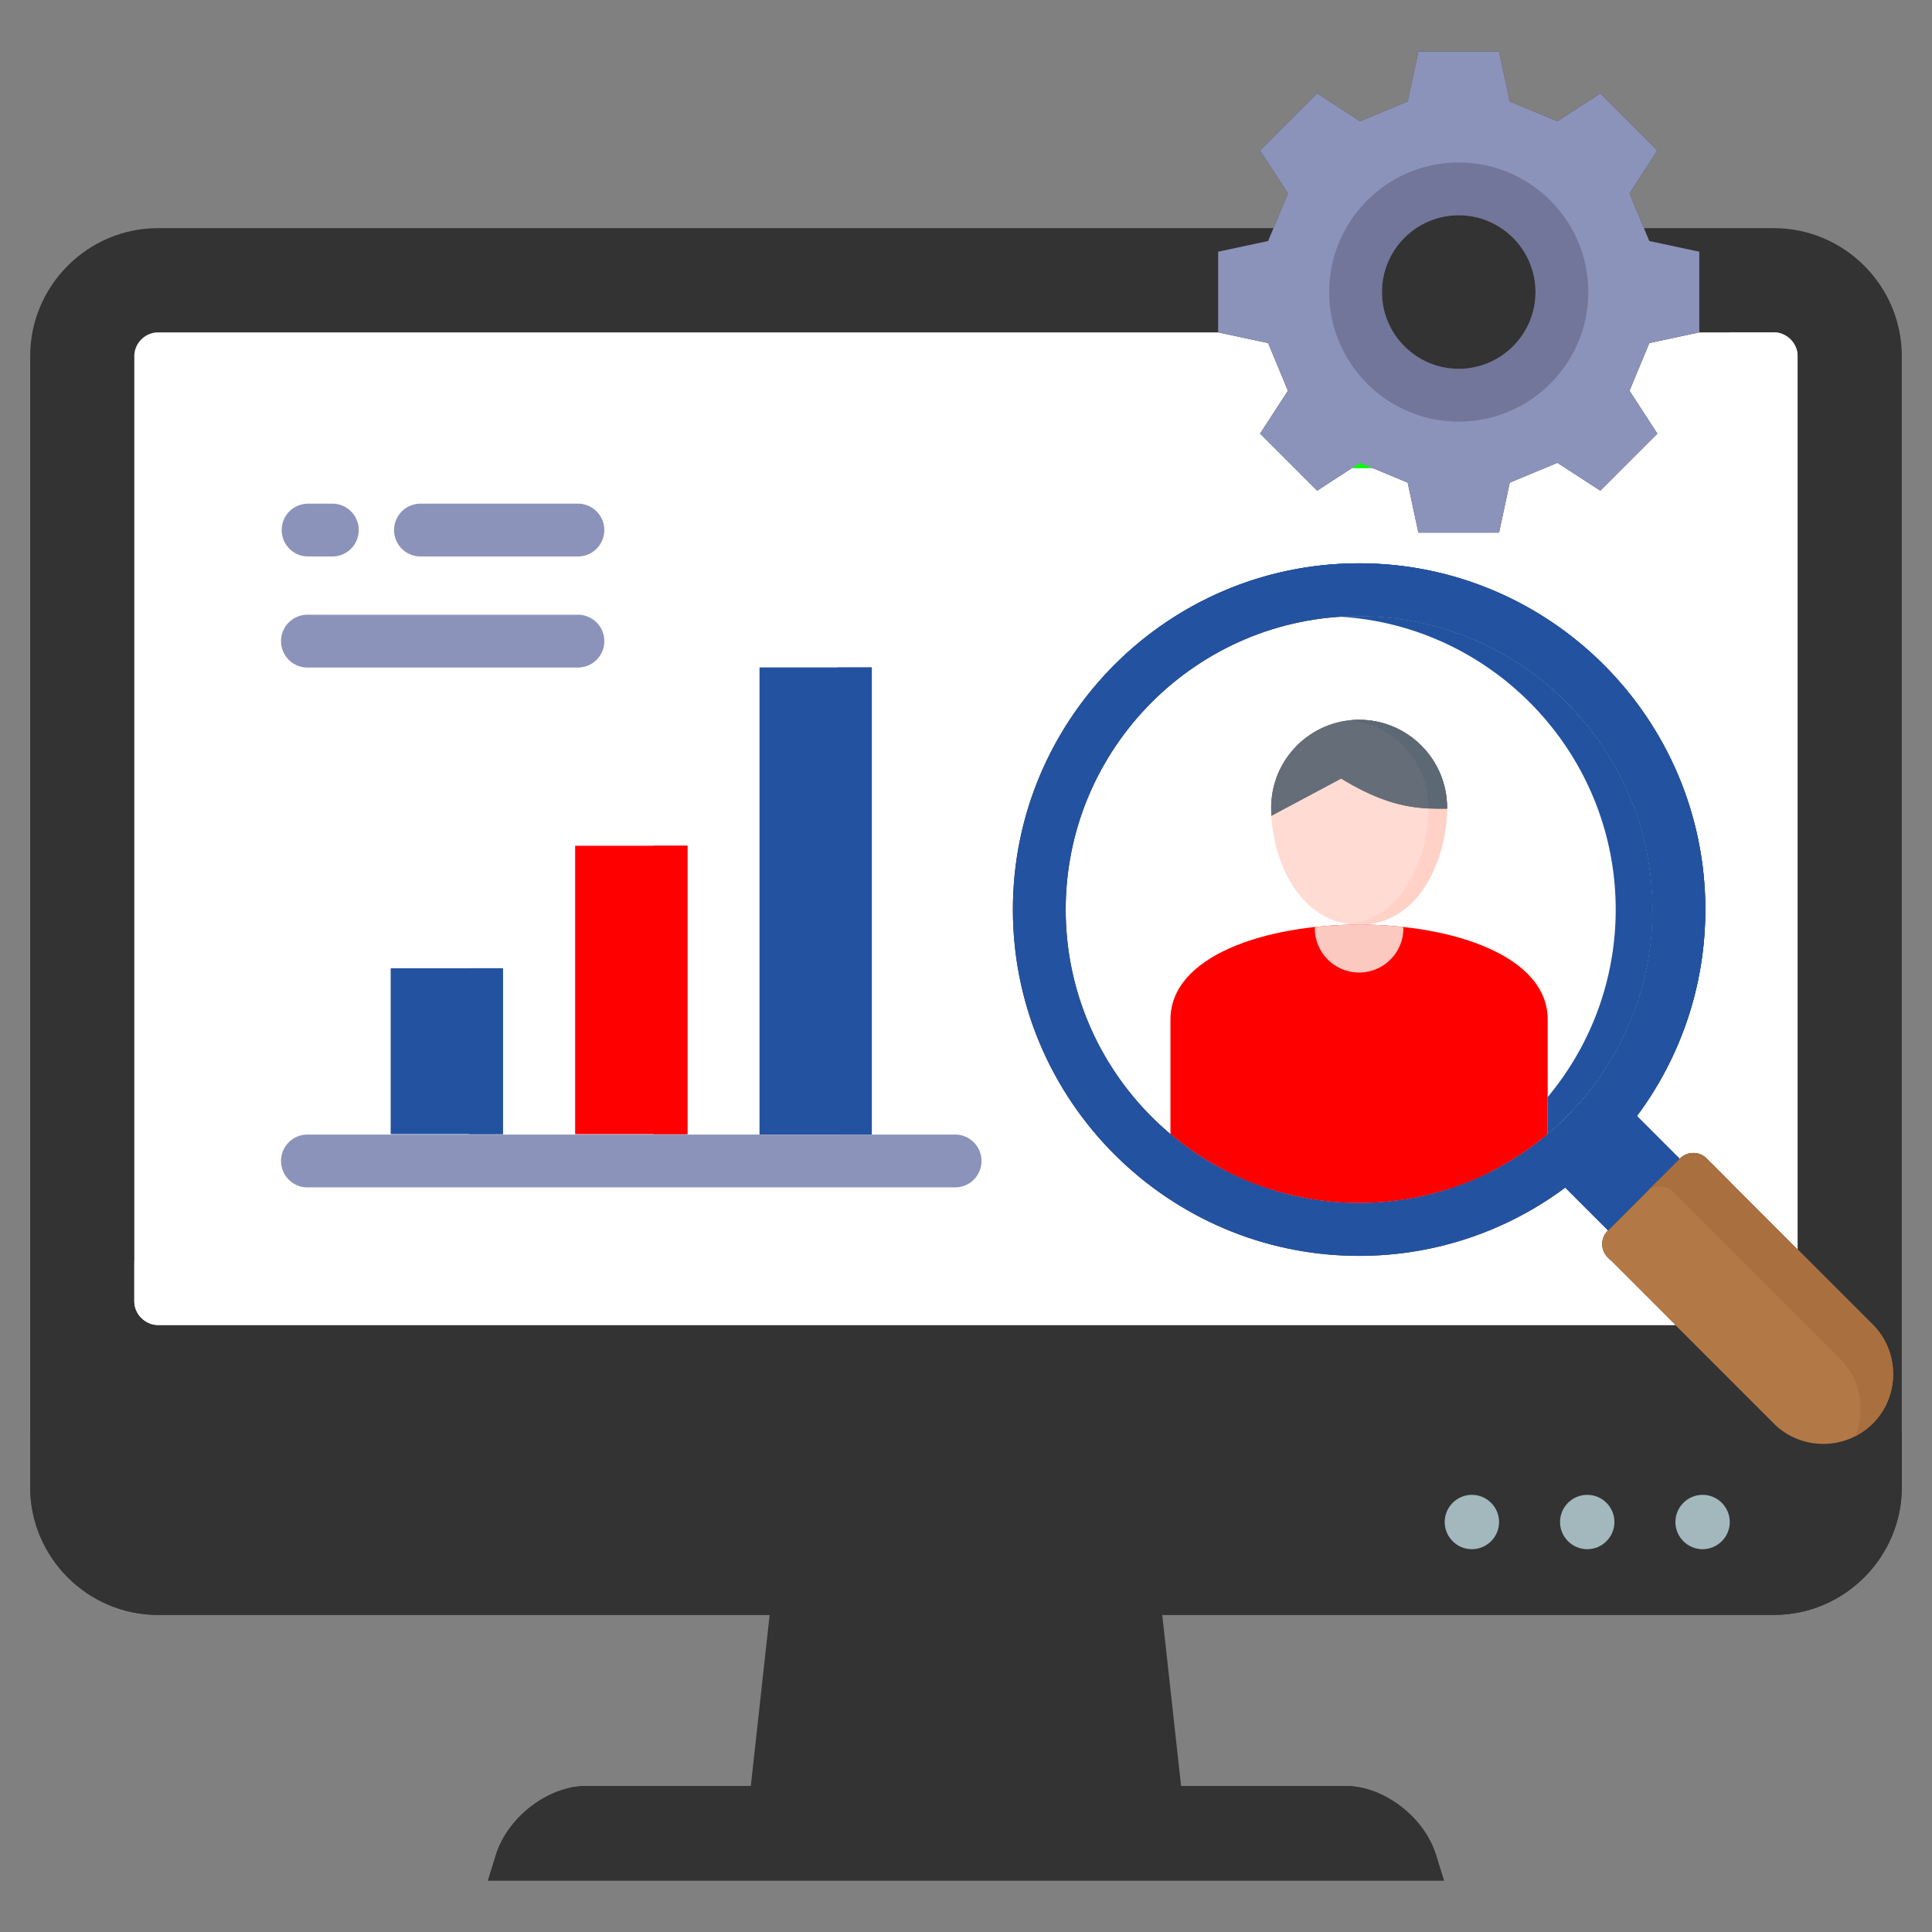 <svg xmlns="http://www.w3.org/2000/svg" version="1.1" xmlns:xlink="http://www.w3.org/1999/xlink" width="512" height="512" x="0" y="0" viewBox="0 0 512 512" style="enable-background:new 0 0 512 512" xml:space="preserve" class=""><rect x="0" y="0" width="512" height="512" fill="#808080" stroke="none"/><g><path fill="#333333" d="M470.105 60.462h-34.438l-3.832-9.218 7.38-11.347-15.11-15.139-11.376 7.38-12.63-5.25-2.83-13.243h-21.381l-2.83 13.243-12.63 5.25-11.376-7.38-15.11 15.139 7.38 11.347-3.832 9.218H41.866C23.227 60.462 8 75.718 8 94.357v299.718c0 18.639 15.227 33.895 33.866 33.895h162.096l-4.988 45.33h-43.609c-10.063 0-20.827 8.226-23.948 18.29l-2.101 6.767h253.339l-2.1-6.767c-3.092-10.064-13.885-18.29-23.948-18.29h-43.608l-4.989-45.33h162.096c18.639 0 33.895-15.256 33.895-33.895V94.357c-.001-18.639-15.257-33.895-33.896-33.895z" opacity="1" data-original="#cfd2d3" class=""></path><path fill="#333333" d="M494.595 378.731c-6.667 5.203-16.147 5.203-22.814 0H8v15.343c0 18.639 15.227 33.895 33.866 33.895h428.238c18.64 0 33.895-15.256 33.895-33.895v-15.343z" opacity="1" data-original="#bacace" class=""></path><path fill="#ffffff" d="M426.065 333.233a5 5 0 0 1 0-7.071l.085-.086-11.338-11.35c-15.276 11.361-34.19 18.092-54.647 18.092-50.585 0-91.738-41.166-91.738-91.767s41.153-91.767 91.738-91.767c50.601 0 91.767 41.166 91.767 91.767 0 20.49-6.751 39.431-18.145 54.72l11.334 11.334.096-.096a5 5 0 0 1 7.071 0l24.088 24.088V94.357c0-3.413-2.888-6.271-6.272-6.271h-19.778l-13.242 2.829-5.25 12.63 7.38 11.376-15.11 15.11-11.376-7.38-12.63 5.25-2.83 13.243h-21.381l-2.83-13.243-12.63-5.25-11.376 7.38-15.11-15.11 7.38-11.376-5.25-12.63-13.242-2.829H41.866c-3.383 0-6.271 2.859-6.271 6.271v250.509c0 3.383 2.888 6.271 6.271 6.271h402.103z" opacity="1" data-original="#69d6f4" class=""></path><path fill="#00ff00" d="m363.832 124.066-3.405-1.415-2.181 1.415z" opacity="1" data-original="#00ff00"></path><path fill="#333333" d="M256 473.299H155.365c-10.064 0-20.827 8.226-23.948 18.289l-2.1 6.767h253.337l-2.1-6.767c-3.092-10.064-13.885-18.289-23.948-18.289z" opacity="1" data-original="#bacace" class=""></path><g fill="#a2b8bc" fill-rule="evenodd" clip-rule="evenodd"><path d="M451.203 410.555c3.967 0 7.205-3.238 7.205-7.205s-3.238-7.205-7.205-7.205-7.205 3.238-7.205 7.205 3.238 7.205 7.205 7.205zM420.633 410.555c3.967 0 7.205-3.238 7.205-7.205s-3.238-7.205-7.205-7.205-7.205 3.238-7.205 7.205 3.238 7.205 7.205 7.205zM390.063 410.555c3.967 0 7.205-3.238 7.205-7.205s-3.238-7.205-7.205-7.205-7.205 3.238-7.205 7.205c.001 3.967 3.238 7.205 7.205 7.205z" fill="#a2b8bc" opacity="1" data-original="#a2b8bc"></path></g><path fill="#ffffff" d="M360.179 318.817c42.834 0 77.767-34.933 77.767-77.767s-34.933-77.767-77.767-77.767-77.767 34.933-77.767 77.767 34.933 77.767 77.767 77.767z" opacity="1" data-original="#43cfef" class=""></path><path fill="#ffdbd3" d="M360.179 190.754c-12.869 0-23.311 10.443-23.311 23.312 0 13.654 7.416 30.982 23.311 30.982 16.38 0 23.311-18.113 23.311-30.982s-10.442-23.312-23.311-23.312z" opacity="1" data-original="#ffdbd3" class=""></path><path fill="#ff0000" d="M310.183 270.161v30.372c13.535 11.399 30.986 18.284 49.996 18.284 19 0 36.441-6.877 49.973-18.264v-30.392c0-33.5-99.969-33.5-99.969 0z" opacity="1" data-original="#ffd54d" class=""></path><path fill="#fcc9c0" d="M360.179 257.731c6.492 0 11.736-5.268 11.736-11.737l-.193-.352a110.404 110.404 0 0 0-23.132.002l-.149.35c.001 6.47 5.246 11.737 11.738 11.737z" opacity="1" data-original="#fcc9c0"></path><path fill="#656d78" d="M360.179 190.754c-12.869 0-23.311 10.443-23.311 23.311 0 .697.024 1.406.063 2.12l18.48-9.859c8.319 5.03 15.732 7.985 25.291 7.985h2.785c.001-.081.004-.165.004-.246 0-12.868-10.443-23.311-23.312-23.311z" opacity="1" data-original="#656d78"></path><path fill="#656d78" d="M360.179 190.754c-12.869 0-23.311 10.443-23.311 23.311 0 .697.024 1.406.063 2.12l18.48-9.859c8.319 5.03 15.732 7.985 25.291 7.985h2.785c.001-.081.004-.165.004-.246 0-12.868-10.443-23.311-23.312-23.311z" opacity="1" data-original="#656d78"></path><path fill="#ffd1c7" d="M383.486 214.311h-2.785c-.712 0-1.409-.022-2.099-.054-.064 12.192-6.315 28.94-20.863 30.639.791.093 1.601.152 2.439.152 16.38 0 23.311-18.113 23.311-30.982-.071.035-.002.164-.003.245z" opacity="1" data-original="#ffd1c7" class=""></path><path fill="#5d6875" d="M360.179 190.754c-.825 0-1.639.044-2.442.128 11.722 1.222 20.869 11.14 20.869 23.183l-.003.191c.69.032 1.386.054 2.099.054h2.785c.001-.081-.068-.21.004-.246 0-12.867-10.443-23.31-23.312-23.31z" opacity="1" data-original="#5d6875"></path><g fill="#f7c946"><path d="M336.151 315.003V277.37a5.544 5.544 0 1 0-11.088 0v33.016a77.341 77.341 0 0 0 11.088 4.617zM395.296 310.385v-33.016a5.544 5.544 0 1 0-11.088 0v37.633a77.047 77.047 0 0 0 11.088-4.617z" fill="#ff0000" opacity="1" data-original="#f7c946" class=""></path></g><path fill="#2352a1" d="M360.179 163.284a78.24 78.24 0 0 0-4.884.158c40.573 2.536 72.882 36.415 72.882 77.608 0 18.866-6.781 36.196-18.025 49.685v9.817c16.974-14.284 27.794-35.668 27.794-59.503 0-42.833-34.933-77.765-77.767-77.765z" opacity="1" data-original="#3dc2d8" class=""></path><path fill="#8c93ba" d="M450.328 88.085V66.704l-13.243-2.829-5.251-12.631 7.38-11.347-15.11-15.139-11.375 7.38-12.631-5.251-2.829-13.243h-21.382l-2.829 13.243-12.631 5.251-11.376-7.38-15.11 15.139 7.38 11.347-5.25 12.631-13.243 2.829v21.381l13.243 2.83 5.25 12.63-7.38 11.376 15.11 15.11 11.376-7.38 12.631 5.251 2.829 13.243h21.382l2.829-13.243 12.631-5.251 11.375 7.38 15.11-15.11-7.38-11.376 5.251-12.63z" opacity="1" data-original="#8c93ba" class=""></path><path fill="#2352a1" d="M103.53 256.598h29.753v43.955H103.53z" opacity="1" data-original="#ff826e" class=""></path><path fill="#ff0000" d="M152.419 224.132h29.753v76.421h-29.753z" opacity="1" data-original="#ffd54d" class=""></path><path fill="#2352a1" d="M201.278 176.877h29.753v123.796h-29.753z" opacity="1" data-original="#b4dd7f" class=""></path><path fill="#2352a1" d="M124.284 256.598h9v43.955h-9z" opacity="1" data-original="#f77366" class=""></path><path fill="#ff0000" d="M173.172 224.132h9v76.421h-9z" opacity="1" data-original="#f7c946" class=""></path><path fill="#2352a1" d="M222.031 176.877h9v123.796h-9z" opacity="1" data-original="#a6d366" class=""></path><path fill="#8c93ba" d="M253.112 314.674H81.479a7 7 0 1 1 0-14h171.634a7 7 0 1 1-.001 14z" opacity="1" data-original="#8c93ba" class=""></path><path fill="#b27946" d="M470.076 377.244c7.205 7.205 19.019 7.205 26.223 0 7.205-7.205 7.205-18.989 0-26.223l-44.011-44.011a5 5 0 0 0-7.071 0l-19.152 19.152a5 5 0 0 0 0 7.071z" opacity="1" data-original="#b27946"></path><g fill="#43cfef"><path d="M476.377 331.098V94.357c0-3.413-2.888-6.271-6.272-6.271h-11.697v225.043zM426.891 334.058H35.595v10.807c0 3.383 2.888 6.271 6.271 6.271h402.103z" fill="#ffffff" opacity="1" data-original="#43cfef" class=""></path></g><path fill="#2352a1" d="M451.932 241.051c0-50.601-41.166-91.767-91.767-91.767-50.585 0-91.738 41.166-91.738 91.767s41.153 91.767 91.738 91.767c20.458 0 39.371-6.731 54.647-18.092l11.334 11.354 18.96-18.99-11.32-11.32c11.394-15.288 18.146-34.23 18.146-54.719zm-169.505 0c0-42.881 34.873-77.767 77.738-77.767 42.881 0 77.767 34.886 77.767 77.767s-34.886 77.767-77.767 77.767c-42.865-.001-77.738-34.887-77.738-77.767z" opacity="1" data-original="#ff826e" class=""></path><path fill="#aa6f3f" d="m496.299 351.02-44.011-44.011a5 5 0 0 0-7.071 0l-8.501 8.501c1.974-1.58 4.85-1.478 6.68.351l44.25 44.25c5.523 5.545 6.822 13.745 3.923 20.541a18.299 18.299 0 0 0 4.73-3.41c7.205-7.203 7.205-18.988 0-26.222z" opacity="1" data-original="#aa6f3f"></path><path fill="#2352a1" d="M451.932 241.051c0-50.601-41.166-91.767-91.767-91.767-26.91 0-51.15 11.651-67.946 30.174 17.18-15.824 40.393-25.189 65.748-24.197 47.577 1.862 86.14 40.396 88.031 87.972.779 19.593-4.624 37.909-14.41 53.155-2.039 3.176-1.614 7.335 1.055 10.003l6.586 6.586 5.878-5.887-11.32-11.32c11.393-15.288 18.145-34.23 18.145-54.719z" opacity="1" data-original="#f77366" class=""></path><path fill="#8c93ba" d="M88.07 147.475h-6.417a7.002 7.002 0 0 1 0-14.004h6.417a7.002 7.002 0 0 1 0 14.004zM153.148 147.473h-41.713a7 7 0 1 1 0-14h41.713a7 7 0 1 1 0 14zM153.148 176.906h-71.67a7 7 0 1 1 0-14h71.67a7 7 0 1 1 0 14z" opacity="1" data-original="#8c93ba" class=""></path><path fill="#72769b" d="M386.578 111.741c-18.938 0-34.347-15.408-34.347-34.347s15.408-34.346 34.347-34.346 34.347 15.407 34.347 34.346-15.408 34.347-34.347 34.347zm0-54.692c-11.219 0-20.347 9.127-20.347 20.346s9.128 20.347 20.347 20.347 20.347-9.128 20.347-20.347-9.128-20.346-20.347-20.346z" opacity="1" data-original="#72769b"></path><path fill="#333333" d="M386.569 57.049c-11.214 0-20.337 9.131-20.337 20.355 0 11.214 9.124 20.337 20.337 20.337 11.224 0 20.356-9.123 20.356-20.337 0-11.224-9.132-20.355-20.356-20.355z" opacity="1" data-original="#cfd2d3" class=""></path></g></svg>